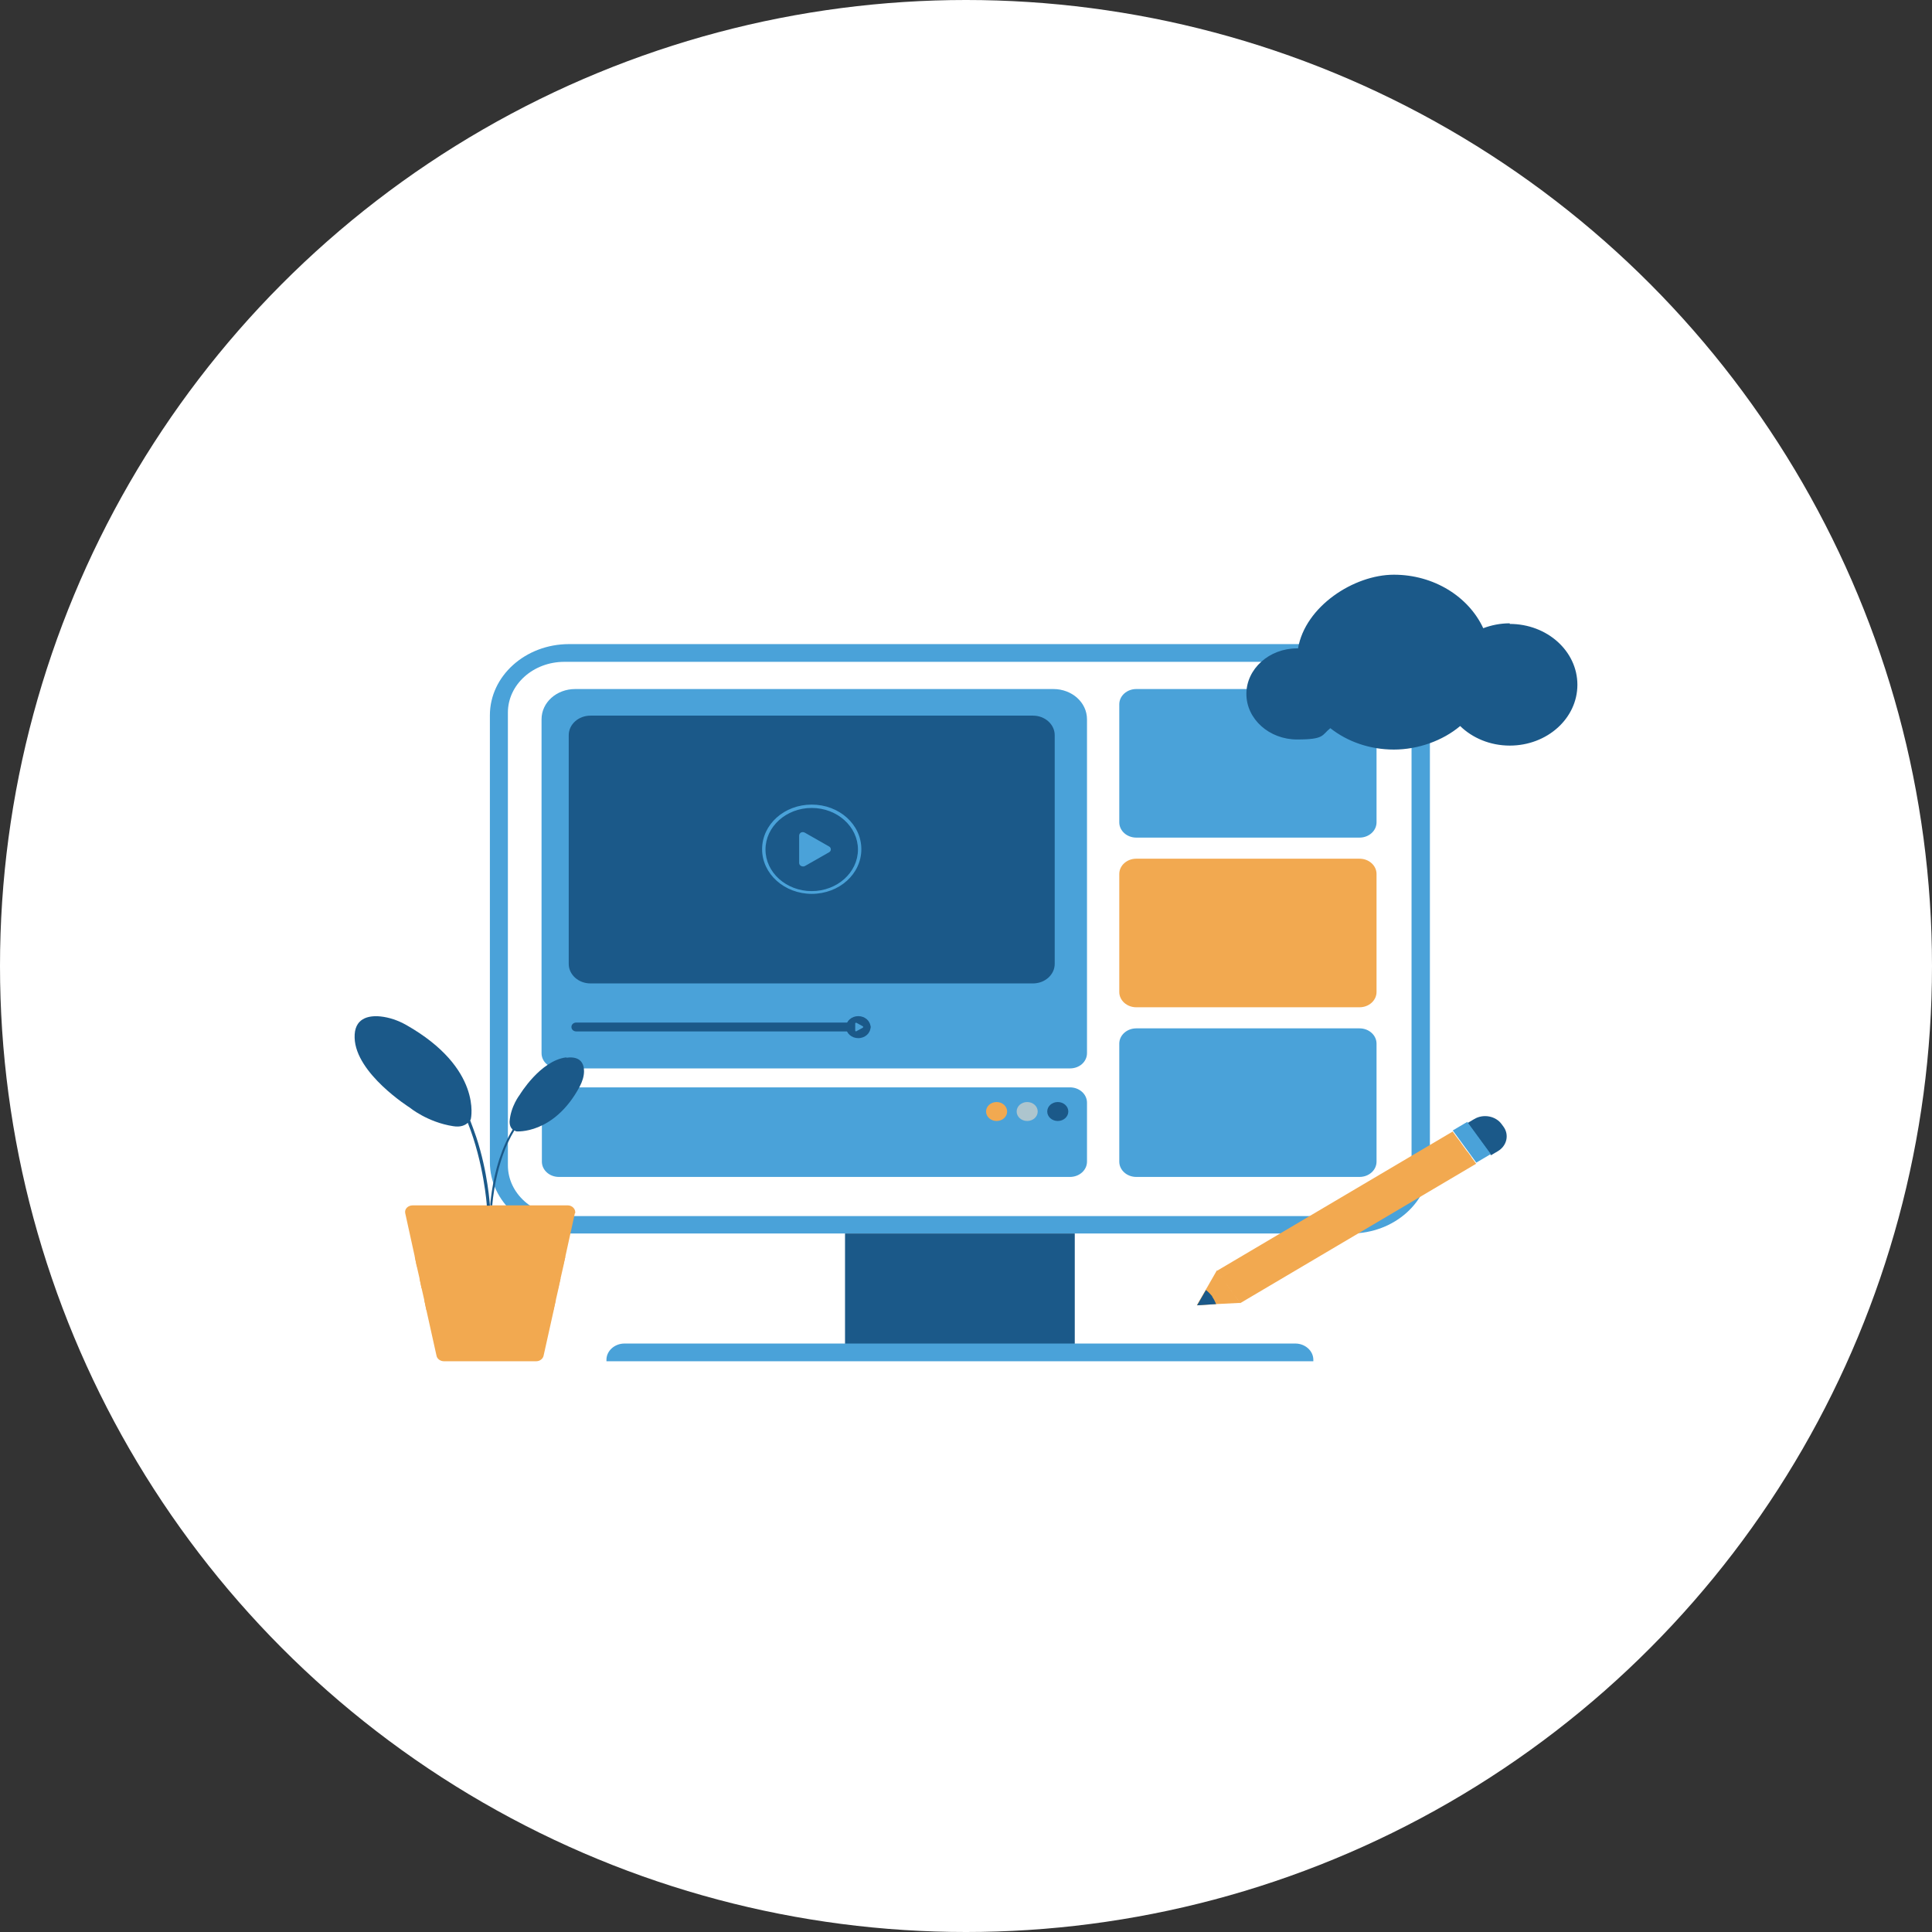 <svg width="158" height="158" viewBox="0 0 158 158" fill="none" xmlns="http://www.w3.org/2000/svg">
<rect x="0" y="0" width="158" height="158" fill="#333333" stroke="none"/>
<circle cx="79" cy="79" r="79" fill="white"/>
<path d="M110.462 52.675H46.539C42.963 52.675 40.063 55.283 40.063 58.5V95.05C40.063 98.267 42.963 100.875 46.539 100.875H110.462C114.039 100.875 116.938 98.267 116.938 95.05V58.5C116.938 55.283 114.039 52.675 110.462 52.675Z" fill="#4AA2D9"/>
<path d="M110.823 54.125H46.15C43.602 54.125 41.536 55.983 41.536 58.275V95.3C41.536 97.592 43.602 99.45 46.15 99.45H110.823C113.371 99.45 115.437 97.592 115.437 95.3V58.275C115.437 55.983 113.371 54.125 110.823 54.125Z" fill="white"/>
<path d="M87.895 100.875H69.107V110.35H87.895V100.875Z" fill="#1B5989"/>
<path d="M51.097 109.875H105.932C106.738 109.875 107.405 110.475 107.405 111.2V111.325H49.596V111.2C49.596 110.475 50.263 109.875 51.069 109.875H51.097Z" fill="#4AA2D9"/>
<path d="M47.039 56.35H86.144C87.672 56.35 88.895 57.45 88.895 58.825V86.125C88.895 86.825 88.284 87.375 87.505 87.375H45.677C44.899 87.375 44.288 86.825 44.288 86.125V58.825C44.288 57.45 45.511 56.35 47.039 56.35Z" fill="#4AA2D9"/>
<path d="M84.476 58.525H48.29C47.307 58.525 46.511 59.241 46.511 60.125V78.825C46.511 79.709 47.307 80.425 48.29 80.425H84.476C85.458 80.425 86.255 79.709 86.255 78.825V60.125C86.255 59.241 85.458 58.525 84.476 58.525Z" fill="#1B5989"/>
<path d="M86.088 83.625H47.123C46.908 83.625 46.734 83.782 46.734 83.975V84C46.734 84.193 46.908 84.35 47.123 84.35H86.088C86.303 84.35 86.477 84.193 86.477 84V83.975C86.477 83.782 86.303 83.625 86.088 83.625Z" fill="#4AA2D9"/>
<path d="M87.505 88.925H45.705C44.938 88.925 44.315 89.485 44.315 90.175V95C44.315 95.69 44.938 96.25 45.705 96.25H87.505C88.273 96.25 88.895 95.69 88.895 95V90.175C88.895 89.485 88.273 88.925 87.505 88.925Z" fill="#4AA2D9"/>
<path d="M111.185 84.1H92.925C92.158 84.1 91.535 84.66 91.535 85.35V95C91.535 95.69 92.158 96.25 92.925 96.25H111.185C111.952 96.25 112.574 95.69 112.574 95V85.35C112.574 84.66 111.952 84.1 111.185 84.1Z" fill="#4AA2D9"/>
<path d="M111.185 70.225H92.925C92.158 70.225 91.535 70.785 91.535 71.475V81.125C91.535 81.815 92.158 82.375 92.925 82.375H111.185C111.952 82.375 112.574 81.815 112.574 81.125V71.475C112.574 70.785 111.952 70.225 111.185 70.225Z" fill="#F2A950"/>
<path d="M111.185 56.35H92.925C92.158 56.35 91.535 56.91 91.535 57.6V67.25C91.535 67.94 92.158 68.5 92.925 68.5H111.185C111.952 68.5 112.574 67.94 112.574 67.25V57.6C112.574 56.91 111.952 56.35 111.185 56.35Z" fill="#4AA2D9"/>
<path d="M70.802 83.625H47.123C46.908 83.625 46.734 83.782 46.734 83.975V84C46.734 84.193 46.908 84.35 47.123 84.35H70.802C71.017 84.35 71.191 84.193 71.191 84V83.975C71.191 83.782 71.017 83.625 70.802 83.625Z" fill="#1B5989"/>
<path d="M70.19 84.9C70.743 84.9 71.191 84.497 71.191 84C71.191 83.503 70.743 83.1 70.19 83.1C69.638 83.1 69.19 83.503 69.19 84C69.19 84.497 69.638 84.9 70.19 84.9Z" fill="#1B5989"/>
<path d="M69.94 83.7V84.275C69.94 84.325 69.996 84.375 70.052 84.325L70.552 84.05C70.608 84.025 70.608 83.95 70.552 83.925L70.052 83.65C69.996 83.625 69.94 83.65 69.94 83.7Z" fill="#4AA2D9"/>
<path d="M66.383 73.1C64.159 73.1 62.325 71.475 62.325 69.45C62.325 67.425 64.132 65.8 66.383 65.8C68.634 65.8 70.441 67.425 70.441 69.45C70.441 71.475 68.634 73.1 66.383 73.1ZM66.383 66.075C64.299 66.075 62.603 67.6 62.603 69.475C62.603 71.35 64.299 72.875 66.383 72.875C68.467 72.875 70.163 71.35 70.163 69.475C70.163 67.6 68.467 66.075 66.383 66.075Z" fill="#4AA2D9"/>
<path d="M65.355 68.325V70.575C65.355 70.8 65.633 70.925 65.827 70.825L67.8 69.7C67.995 69.6 67.995 69.325 67.8 69.225L65.827 68.1C65.605 67.975 65.355 68.1 65.355 68.35V68.325Z" fill="#4AA2D9"/>
<path d="M81.502 91.675C81.978 91.675 82.364 91.328 82.364 90.9C82.364 90.472 81.978 90.125 81.502 90.125C81.027 90.125 80.641 90.472 80.641 90.9C80.641 91.328 81.027 91.675 81.502 91.675Z" fill="#F2A950"/>
<path d="M84.004 91.675C84.48 91.675 84.865 91.328 84.865 90.9C84.865 90.472 84.48 90.125 84.004 90.125C83.528 90.125 83.142 90.472 83.142 90.9C83.142 91.328 83.528 91.675 84.004 91.675Z" fill="#ADC5CE"/>
<path d="M86.505 91.675C86.981 91.675 87.367 91.328 87.367 90.9C87.367 90.472 86.981 90.125 86.505 90.125C86.029 90.125 85.644 90.472 85.644 90.9C85.644 91.328 86.029 91.675 86.505 91.675Z" fill="#1B5989"/>
<path d="M47.011 99.225L46.233 102.775L46.066 103.575L45.844 104.55L45.677 105.35L45.455 106.325L45.288 107.125L44.454 110.875C44.398 111.125 44.148 111.325 43.843 111.325H36.311C36.033 111.325 35.755 111.15 35.699 110.875L34.866 107.125L34.699 106.325L34.477 105.35L34.31 104.55L34.087 103.575L33.921 102.775L33.142 99.225C33.059 98.875 33.365 98.575 33.754 98.575H46.427C46.816 98.575 47.094 98.9 47.039 99.225H47.011Z" fill="#F2A950"/>
<path d="M46.234 102.775L46.039 103.575H34.088L33.921 102.775H46.234Z" fill="#F2A950"/>
<path d="M45.844 104.55L45.649 105.35H34.477L34.31 104.55H45.844Z" fill="#F2A950"/>
<path d="M45.455 106.325L45.261 107.125H34.866L34.699 106.325H45.455Z" fill="#F2A950"/>
<path d="M40.063 98.575C40.063 98.55 39.897 95.85 38.952 93C38.785 92.525 38.618 92.05 38.451 91.625C38.507 91.55 38.507 91.5 38.507 91.5C38.507 91.5 39.48 87.375 33.226 83.825C32.559 83.45 31.837 83.2 31.114 83.125C30.114 83.025 28.946 83.275 29.002 84.875C29.085 87.8 33.504 90.575 33.504 90.575C33.504 90.575 34.95 91.775 37.062 92.1C37.673 92.2 38.035 92.025 38.257 91.825C39.563 95.1 39.813 98.525 39.813 98.6H40.063V98.575Z" fill="#1B5989"/>
<path d="M46.289 86.475C44.177 86.75 42.509 89.525 42.509 89.525C42.509 89.525 41.759 90.475 41.675 91.725C41.675 92.05 41.786 92.25 41.925 92.375C41.508 93.05 41.147 93.85 40.842 94.775C40.202 96.725 40.091 98.575 40.091 98.575H40.258C40.258 98.525 40.508 94.975 42.064 92.45C42.148 92.5 42.231 92.525 42.231 92.525C42.231 92.525 45.288 92.8 47.401 88.875C47.623 88.45 47.762 88.025 47.762 87.6C47.762 87 47.484 86.35 46.344 86.5L46.289 86.475Z" fill="#1B5989"/>
<path d="M123.469 50.975C122.691 50.975 121.968 51.125 121.301 51.375C120.106 48.8 117.272 47 113.992 47C110.712 47 106.738 49.6 106.154 53.025C106.127 53.025 106.099 53.025 106.071 53.025C103.792 53.025 101.93 54.7 101.93 56.75C101.93 58.8 103.792 60.475 106.071 60.475C108.35 60.475 108.072 60.125 108.795 59.55C110.184 60.65 112.019 61.3 113.992 61.3C115.965 61.3 117.994 60.575 119.412 59.375C120.412 60.35 121.857 60.975 123.469 60.975C126.527 60.975 129 58.75 129 56C129 53.25 126.527 51.025 123.469 51.025V50.975Z" fill="#1B5989"/>
<path d="M120.011 91.843L120.569 91.514C121.312 91.075 122.313 91.261 122.801 91.93L122.954 92.138C123.442 92.807 123.235 93.707 122.491 94.147L121.934 94.476L120.011 91.843Z" fill="#1B5989"/>
<path d="M120.731 95.081L121.916 94.381L119.993 91.748L118.809 92.448L120.731 95.081Z" fill="#4AA2D9"/>
<path d="M99.512 103.9L101.43 106.55L99.429 106.65L97.872 106.75L98.595 105.5L99.512 103.9Z" fill="#F2A950"/>
<path d="M118.799 92.538L99.495 103.944L101.418 106.577L120.721 95.171L118.799 92.538Z" fill="#F2A950"/>
<path d="M119.213 93.124L99.909 104.53L100.229 104.968L119.533 93.562L119.213 93.124Z" fill="#F2A950"/>
<path d="M120.014 94.199L100.711 105.605L101.031 106.044L120.335 94.638L120.014 94.199Z" fill="#F2A950"/>
<path d="M99.123 106.025C99.262 106.225 99.373 106.45 99.457 106.65L97.9 106.75L98.623 105.5C98.817 105.65 98.984 105.825 99.151 106.025H99.123Z" fill="#1B5989"/>
</svg>
